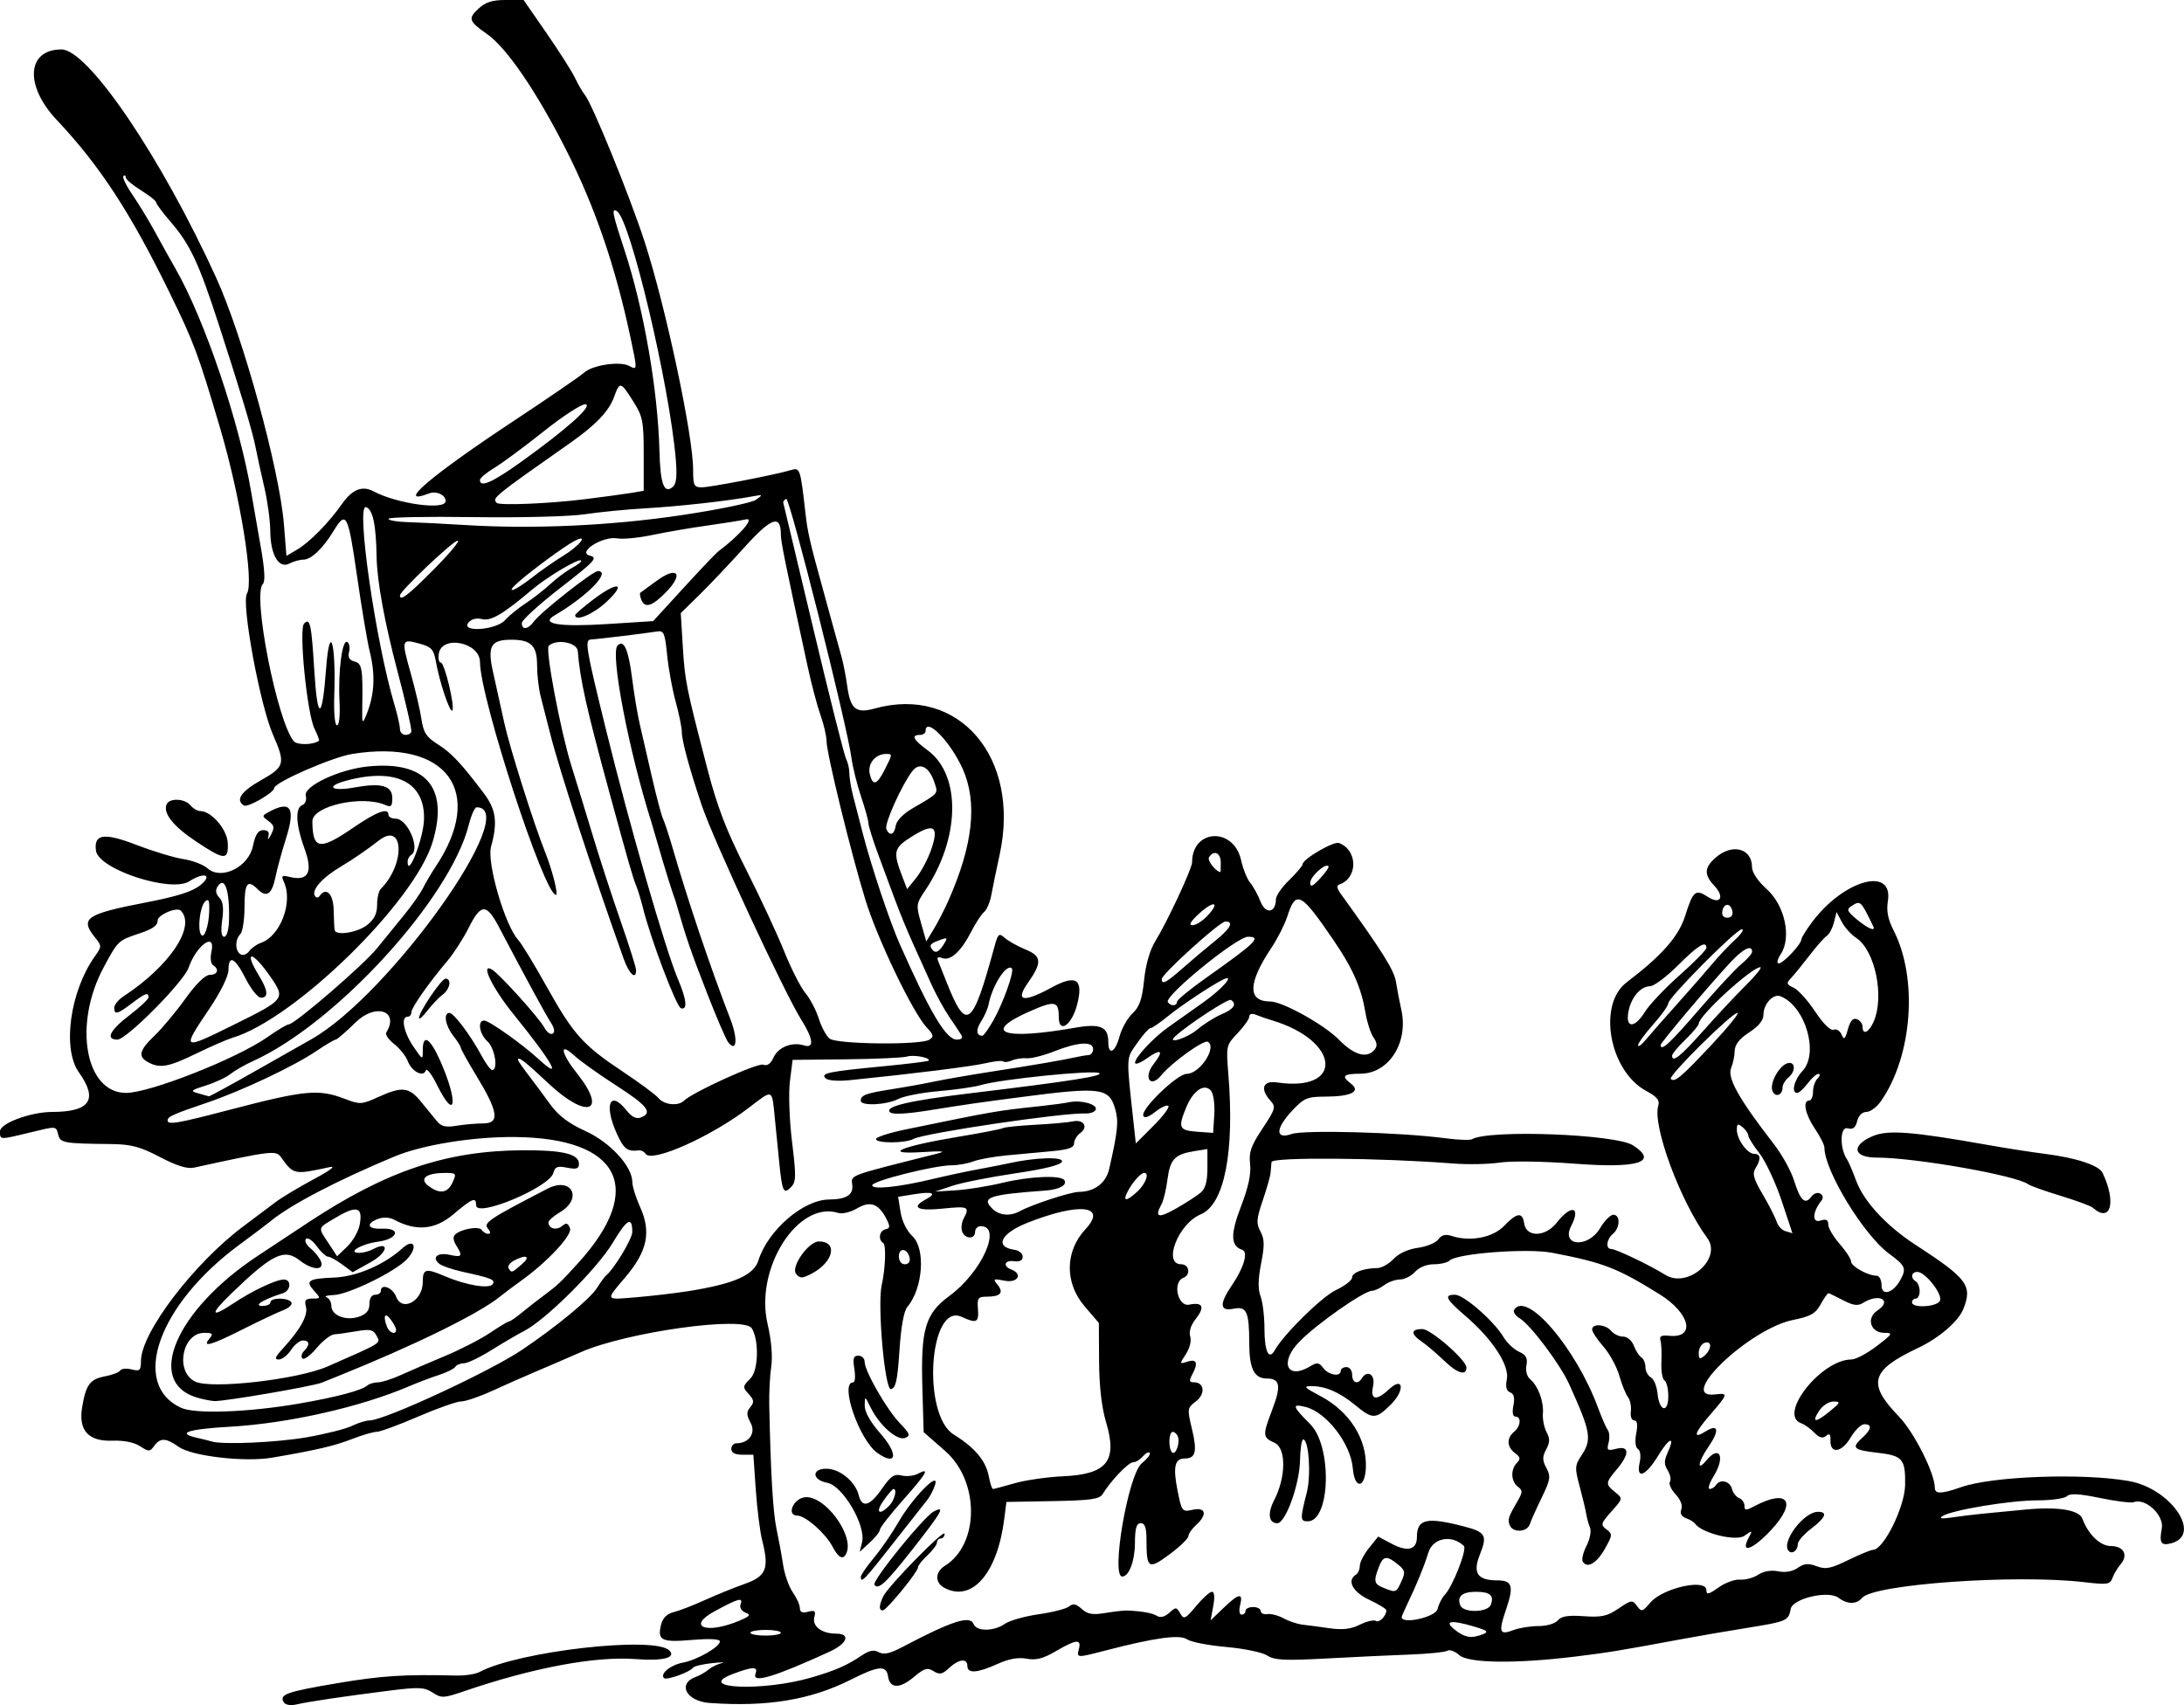 <?xml version="1.0" encoding="UTF-8"?>
<svg version="1.1" viewBox="0 0 1146.8 895.46" xmlns="http://www.w3.org/2000/svg">
<path d="m149.01 893.98c-2.538-4.106 1.335-5.489 27.991-9.994 23.374-3.951 35.126-4.71 62.451-4.036 4.648 0.115 10.181-0.717 12.295-1.848 20.442-10.94 91.987-19.07 99.724-11.332 3.796 3.796-3.372 5.642-17.639 4.542-21.208-1.635-53.915 4.494-90.272 16.916-10.648 3.638-11.783 3.684-16.394 0.663-4.319-2.83-7.213-2.962-22.56-1.03-23.866 3.005-42.527 5.774-48.872 7.254-3.143 0.733-5.854 0.275-6.726-1.135zm223.65 0.379c-12.336-0.898-17.205-10.19-7.201-13.742 1.95-0.692 4.895-2.39 6.545-3.772s4.8-2.926 7-3.431-0.05-0.498-5 0.014c-4.95 0.512-9.45 1.569-10 2.348-1.673 2.372-14.045 6.812-15.349 5.508-2.248-2.248 3.423-6.886 9.92-8.114 7.518-1.421 19.429-8.255 19.429-11.148 0-1.27-5.392-1.548-14.715-0.76-16.064 1.358-18.249 0.244-16.125-8.22 0.835-3.328 3.123-5.557 6.561-6.394 2.903-0.706 10.229-3.537 16.279-6.29s15.5-6.591 21-8.53c11.329-3.994 12.989-8.071 9.238-22.698-1.151-4.489-2.671-16.487-3.378-26.662l-1.285-18.5h-5.788c-3.811-2.6e-4 -5.788-1.025-5.788-3 0-1.65 1.178-3 2.618-3 6.664 0 10.411-5.342 7.526-10.731-2.248-4.199-2.278-5.698-0.17-8.239 2.133-2.57 1.984-3.761-0.861-6.905-3.266-3.609-3.218-4.02 0.951-8.19 4.179-4.179 4.599-20.007 0.697-26.32-4.108-6.647-65.616 1.937-89.762 12.526-7.7 3.377-18.5 8.037-24 10.356-5.5 2.319-15.529 6.756-22.286 9.859-6.757 3.104-14.168 5.643-16.468 5.643s-12.521 3.598-22.714 7.995-19.987 7.997-21.766 8c-1.778 2e-3 -7.628 1.713-13 3.802-9.269 3.603-18.853 5.835-41.933 9.765-14.328 2.44-42.118-0.779-48.993-5.675-6.704-4.774-9.668-4.888-12.878-0.498-2.296 3.141-2.841 3.151-7.434 0.142-3.089-2.024-8.52-3.112-14.419-2.889-12.67 0.48-18.003-5.357-15.993-17.505 1.966-11.876 4.117-14.812 11.929-16.278 3.849-0.722 7.493-2.114 8.098-3.093 0.605-0.979 3.295-1.23 5.978-0.556 4.315 1.083 4.88 0.565 4.897-4.493 0.051-14.865 27.898-51.399 53.999-70.845 6.04-4.5 13.553-10.137 16.696-12.526 3.143-2.39 12.143-7.793 20-12.008 8.84-4.742 11.998-7.165 8.285-6.357-18.683 4.066-18.839 4.033-25.568-5.382-2.512-3.514-5.34-3.164-45.565 5.633-3.543 0.775-9.083-0.946-17.883-5.554-10.515-5.507-15.047-6.702-25.866-6.824-24.711-0.277-26.42-0.578-27.538-4.853-1.239-4.738-0.477-4.687-15.58-1.04-15.348 3.706-15 3.725-15-0.818 0-4.167 16.042-10.131 27.308-10.153 20.042-0.039 24.354-6.42 14.086-20.841-8.805-12.365-4.622-42.57 8.434-60.906 3.644-5.118 3.65-5.451 0.158-9.763-8.201-10.128-4.963-12.4 26.258-18.431 16.828-3.25 24.833-5.789 29-9.197 6.663-5.449 2.027-7.045-5.814-2.003-9.617 6.185-47.628-6.239-49.026-16.024-1.266-8.86 4.216-9.648 21.3-3.06 8.727 3.365 19.789 6.712 24.582 7.437 4.793 0.725 10.515 2.915 12.715 4.867 7.172 6.364 21.458-0.619 23.784-11.626 1.308-6.192 2.758-8.444 5.437-8.444 2.526 0 3.345 1.079 2.654 3.5-0.549 1.925 0.075 1.456 1.387-1.042 2.01-3.825 1.805-4.968-1.299-7.237-3.543-2.591-3.523-2.781 0.544-4.958 11.245-6.018 13.744-1.928 8.652 14.16-2.19 6.917-4.696 16.109-5.571 20.425-1.79 8.838-4.668 10.788-9.214 6.241-5.421-5.42-6.975-3.39-6.975 9.111 0 6.71-0.99 13.19-2.2 14.4-2.875 2.875-2.817 8.783 0.103 10.588 1.267 0.783 3.295 0.067 4.508-1.591 1.212-1.658 4.001-3.641 6.197-4.407 10.251-3.576 16.953-21.332 12.074-31.989-1.507-3.291-1.093-3.641 3.09-2.618 9.72 2.379 12.265-2.446 7.773-14.735-4.621-12.642-5.071-21.542-1.166-23.04 1.584-0.608 2.352-2.7 1.785-4.866-1.3-4.972 17.383-13.813 32.481-15.371 30.668-3.165 42.805 11.009 34.07 39.789-9.575 31.55-72.44 92.979-105.12 102.71-2.75 0.819-11.224 4.513-18.831 8.208-14.709 7.144-19.121 7.955-25.301 4.648-5.582-2.987-4.811-6.242 3.326-14.037 3.957-3.791 11.236-12.517 16.176-19.392 5.636-7.844 10.405-12.5 12.805-12.5 4.136 0 5.131-2.956 1.707-5.072-1.214-0.751-1.573-3.785-0.841-7.118 2.345-10.678-7.851-3.525-11.99 8.413-2.607 7.519-32.574 37.778-37.413 37.778-6.391 0-3.929-4.957 6.362-12.804 5.5-4.194 10-8.429 10-9.411 0-2.805-1.78-2.156-8.822 3.215-7.495 5.717-9.178 6.126-9.178 2.23 0-1.524 2.175-4.195 4.833-5.937 24.229-15.875 38.199-36.734 30.128-44.983-2.129-2.176-12.451 2.298-12.222 5.296 0.181 2.368-2.635 4.355-9.319 6.572-11.412 3.787-11.424 3.799-19.018 17.969-16.051 29.952-9.622 65.852 11.791 65.852 12.497 0 58.201-18.032 74.193-29.273 5.264-3.7 10.326-6.727 11.248-6.727 3.109 0 39.302-31.215 46.364-39.987 3.85-4.782 10.26-12.661 14.245-17.508 3.985-4.847 8.452-11.219 9.928-14.159 1.476-2.94 4.31-7.761 6.298-10.714 26.774-39.766 6.396-67.684-43.534-59.642-10.544 1.698-40.914 14.974-40.95 17.901-0.029 2.389-13.895 10.401-15.879 9.175-4.601-2.844-1.593-7.322 8.893-13.24 12.585-7.103 13.011-8.734 6.294-24.077-6.81-15.555-16.662-69.1-13.612-73.983 3.78-6.053-3.502-51.014-14.053-86.766-11.533-39.08-13.678-44.834-26.574-71.267-20.457-41.932-36.706-66.805-59.274-90.733-16.975-17.997-15.701-37 2.481-37 14.04 0 52.485 56.737 81.31 120 14.085 30.913 33.225 100.68 35.526 129.49l1.317 16.491 5.785-3.417c6.443-3.806 16.658-14.24 23.443-23.946 5.276-7.548 10.62-9.689 16.424-6.583 12.383 6.627 37.933 10.115 37.933 5.178 0-3.308-4.86-5.526-8.798-4.015-18.012 6.912 0.975-9.309 44.798-38.27 18.15-11.995 34.625-23.299 36.61-25.12 4.418-4.052 18.851-6.237 23.779-3.6 4.359 2.333 4.36 2.322 0.624-15.208-7.921-37.172-18.525-68.122-33.518-97.83-15.53-30.773-31.385-54.02-41.813-61.307-9.53-6.66-10.012-8.098-4.443-13.26 3.734-3.461 7.298-4.595 14.364-4.57l9.36 0.014 12.08 17.466c6.645 9.607 13.356 20.167 14.914 23.467 1.558 3.3 3.911 7.35 5.229 9 3.948 4.943 23.654 53.421 31.3 77 11.13 34.32 25.476 101.76 25.476 119.75 0 8.26 0.481 9.248 4.5 9.242 4.577-6e-3 38.903-6.646 46.872-9.065 4.768-1.448 4.99-0.784 7.643 22.912 1.077 9.617 2.432 15.514 8.998 39.16 0.916 3.3 3.137 11.4 4.934 18s4.037 14.7 4.977 18c0.94 3.3 2.286 10.201 2.991 15.336 1.672 12.184 4.568 14.55 14.449 11.806 44.285-12.297 76.762 25.809 65.555 76.917-1.681 7.667-3.625 17.09-4.32 20.94-0.695 3.85-2.397 7.9-3.784 9-1.387 1.1-4.421 5.717-6.745 10.259-5.343 10.449-10.955 15.597-15.219 13.961-2.181-0.837-2.958-0.411-2.294 1.257 0.552 1.387 2.612 6.573 4.579 11.523 10.375 26.113 13.461 23.813 25.055-18.68 1.908-6.994 2.395-7.414 5.452-4.699 1.846 1.639 6.798 4.402 11.004 6.139 8.447 3.489 8.653 6.806 1.09 17.548-6.794 9.65-2.384 10.47 12.563 2.334 12.862-7 16.748-4.403 13.357 8.926-2.775 10.909-9.658 15.626-9.658 6.619 0-8.434-2.046-8.832-15.285-2.979-25.427 11.242-14.19 15.271 23.925 8.578 13.158-2.311 17.36-0.506 17.36 7.457 0 7.372 3.616 5.61 5.9-2.875 1.13-4.197 4.195-9.641 6.811-12.099 3.673-3.45 5.061-7.442 6.094-17.522 0.837-8.171 3.039-15.803 5.886-20.401 6.173-9.973 19.309-38.138 19.309-41.401 0-17.627 21.796-18.664 25.715-1.224 1.058 4.71 3.207 10.075 4.775 11.921 1.568 1.846 4.014 6.296 5.436 9.889 2.705 6.835 8.047 5.992 8.095-1.277 0.012-1.79 3.162-6.306 7-10.036s6.979-7.435 6.979-8.234c0-2.737 16.351-12.278 19.18-11.192 9.924 3.808 9.968 18.491 0.064 21.793-1.447 0.482-1.182 2.121 0.784 4.84 21.927 30.333 28.05 40.11 29.039 46.366 0.626 3.965 1.883 10.53 2.793 14.59 3.85 17.18-6.503 33.444-21.36 33.555-9.276 0.069-10.348 1.207-5 5.305 5.236 4.013-0.041 6.69-13.264 6.728-9.733 0.028-11.409 0.714-17.5 7.173-9.025 9.569-9.256 15.528-0.483 12.47 6.555-2.285 57.559-0.878 80.747 2.227 6.6 0.884 12.848 1.122 13.884 0.528 9.091-5.205 75.509-2.707 84.616 3.182 13.648 8.826 2.794 12.219-30.806 9.63-15.972-1.23-32.966-1.483-39-0.58-5.881 0.88-16.994 1.102-24.694 0.494-37.781-2.987-95-3.45-95.296-0.772-0.163 1.473-0.388 4.028-0.5 5.678-0.112 1.65-1.952 8.136-4.088 14.413-3.347 9.832-3.515 12.103-1.219 16.394 2.142 4.002 2.208 7.309 0.335 16.827-1.63 8.284-1.714 13.467-0.281 17.236 1.127 2.965 2.049 10.679 2.049 17.142 0 11.766 2.331 16.611 5.377 11.177 4.724-8.425 24.73-28.11 32.123-31.608 4.675-2.212 8.5-5.168 8.5-6.568 0-2.654 6.026-4.939 13.151-4.986 2.283-0.016 6.16-2.166 8.616-4.779 2.738-2.915 7.679-5.183 12.778-5.867 4.573-0.613 9.405-2.607 10.737-4.429 1.729-2.364 3.755-2.88 7.07-1.798 9.694 3.162 21.597 0.863 27.498-5.312 6.696-7.006 9.651-7.383 10.509-1.341 1.065 7.502 11.126 7.304 17.105-0.336 7.609-9.723 12.885-8.512 7.583 1.74-5.546 10.725 8.919 11.767 15.216 1.096 2.272-3.85 5.391-7 6.933-7 3.723 0 3.588 6.859-0.198 10-3.456 2.868-4.015 8-0.872 8 2.464 0 20.32 8.544 28.359 13.57 11.794 7.373 29.968-8.535 22.048-19.298-14.246-19.359-29.009-59.321-25.732-69.656 0.854-2.693-0.756-4.637-6.308-7.616-19.391-10.406-25.742-45.3-10.375-57 18.641-14.193 27.37-24.122 30.804-35.041 4.092-13.011 5.427-14.131 11.833-9.934 6.61 4.331 9.076 0.184 3.451-5.803-5.512-5.867-5.312-9.543 0.806-14.862 8.655-7.525 18.985-4.78 18.985 5.045 0 2.812 3.026 7.339 7.773 11.628 9.483 8.567 13.087 25.304 7.339 34.078-1.845 2.815-2.295 4.89-1.062 4.89 2.354 0 11.786-10.024 11.887-12.633 0.035-0.898 2.538-4.946 5.563-8.993 16.646-22.276 42.836-29.543 39.836-11.055-0.832 5.13 0.036 9.53 3.046 15.429 12.9 25.282 9.809 66.151-6.787 89.753-2.127 3.025-5.509 5.5-7.514 5.5-2.185 0-4.131 1.931-4.856 4.815-0.896 3.572-2.22 4.551-5.125 3.791-3.962-1.036-4.081 10.714-0.167 16.394 0.758 1.1 2.892 6.103 4.742 11.117 4.032 10.928 15.865 23.718 31.132 33.646 27.336 17.778 30.074 21.457 25.143 33.78-2.608 6.517-12.752 15.225-23.832 20.456-24.874 11.745-26.765 18.613-9.921 36.034 7.928 8.199 18.803 29.799 18.803 37.345 0 3.389 3.543 3.31 13.798-0.308 16.374-5.777 63.848-7.508 88.104-3.213 22.13 3.919 38.744 28.368 22.213 32.691-5.355 1.4-6.363-0.196-4.935-7.811 1.295-6.903-8.535-16.119-14.712-13.793-1.392 0.524-9.362-0.459-17.71-2.186-10.996-2.274-15.782-2.536-17.369-0.949-1.204 1.204-8.21 2.19-15.569 2.19-14.268 0-44.779 5.062-49.798 8.263-2.079 1.326-0.524 1.549 4.977 0.714 4.4-0.667 11.6-1.549 16-1.959 4.4-0.41 14.413-1.378 22.251-2.151 17.102-1.686 28.494 0.102 30.219 4.744 3.1 8.34 9.393 14.39 14.969 14.39 6.76 0 9.276 4.716 5.108 9.575-1.616 1.884-3.544 5.122-4.284 7.196-1.217 3.411-2.628 3.62-14.804 2.193-36.044-4.223-110.66 1.055-116.64 8.25-2.896 3.489-7.753 3.47-12.39-0.047-5.318-4.034-24.114 0.365-25.107 5.876-1.109 6.153-2.162 6.616-22.352 9.845-10.435 1.668-26.173 4.372-34.973 6.009-32.488 6.042-38.375 7.005-56 9.165-31.061 3.806-55.983 3.479-60.708-0.796-2.222-2.011-5.03-3.045-6.24-2.297-1.21 0.748-10.042 1.649-19.626 2.001-9.584 0.353-29.347 1.286-43.917 2.072-21.879 1.182-27.284 0.911-31.051-1.558-2.508-1.644-12.188-3.661-21.509-4.482-9.322-0.822-18.564-2.621-20.538-3.999-3.846-2.684-16.749-0.929-42.7 5.807-15.423 4.003-15.391 4.005-14.132-0.81 1.392-5.322-1.449-5.043-12.083 1.189-6.696 3.924-10.445 4.891-15.379 3.965-4.424-0.83-9.356 0.061-15.321 2.767-10.545 4.784-15.797 5.143-15.797 1.079 0-4.215-4.462-3.73-9.584 1.041-3.589 3.343-5 3.628-8.17 1.648-3.233-2.019-4.845-1.541-10.306 3.054-7.458 6.275-12.661 6.174-13.579-0.264-0.858-6.014-4.965-5.675-19.361 1.599-21.188 10.706-44.163 14.511-74.344 12.314zm53.344-13.351c12.62-3.697 18.744-6.377 26.471-11.585 3.996-2.693 6.417-3.159 8.978-1.725 2.592 1.451 5.86 0.722 12.529-2.795 26.002-13.711 35.457-16.736 37.299-11.936 1.508 3.929 10.636 3.839 16.345-0.16 2.482-1.738 10.487-4.006 17.789-5.041 7.302-1.034 14.489-2.886 15.971-4.116 2.038-1.691 3.648-1.372 6.611 1.31 3.1 2.806 5.701 3.248 12.462 2.121 4.7-0.783 9.895-1.361 11.545-1.284 7.954 0.373 13.234 1.346 15.626 2.879 1.638 1.049 4.016 0.425 6.319-1.659 3.458-3.13 3.825-3.11 5.779 0.304 1.899 3.319 2.645 2.974 8.327-3.854 3.432-4.125 7.175-7.5 8.318-7.5 1.312 0 1.568 2.76 0.694 7.5l-1.383 7.5 6.755-6.5c8.104-7.798 10.424-8.196 8.743-1.5-0.724 2.883-0.392 5 0.783 5 1.121 0 2.038-0.9 2.038-2s1.8-2 4-2 4 0.957 4 2.126 1.575 1.885 3.5 1.59c1.925-0.295 5.75 0.704 8.5 2.22 2.75 1.515 7.25 3.013 10 3.328 2.75 0.315 9.191 1.167 14.314 1.894 6.713 0.952 11.11 0.426 15.743-1.886 3.536-1.764 7.32-2.656 8.409-1.983 1.816 1.122 5.43-2.535 5.503-5.568 0.016-0.704-4.019-3.183-8.969-5.51-8.765-4.12-11.958-10.146-7-13.21 1.1-0.68 2.005-2.758 2.01-4.618 6e-3 -1.86 2.183-6.082 4.839-9.382l4.829-6 7.052 3.756c8.375 4.461 13.271 3.188 13.271-3.448 0-9.578 5.072-10.731 24.745-5.628 11.325 2.938 12.337 4.703 8.374 14.606-3.953 9.88-1.397 13.714 9.145 13.714 7.832 0 8.734 2.975 4.594 15.156-4.154 12.222-3.583 13.782 3.995 10.9 2.974-1.131 8.839-2.056 13.032-2.056 4.323 0 8.698-1.294 10.104-2.987 1.823-2.196 5.431-2.777 13.634-2.193 9.306 0.662 12.334-8e-3 18.266-4.042 6.672-4.538 7.268-4.621 9.668-1.347 2.378 3.244 2.87 3.121 7-1.747 6.554-7.725 29.443-12.816 29.443-6.549 0 2.554 1.183 2.294 6.378-1.405 3.508-2.498 8.611-4.356 11.342-4.13 2.731 0.226 7.01-0.929 9.51-2.567 2.846-1.865 6.775-2.533 10.506-1.786 3.78 0.756 7.527 0.095 10.24-1.806 3.339-2.339 5.518-2.53 9.917-0.87 4.731 1.786 7.394 1.268 16.571-3.222 6.014-2.942 11.847-5.35 12.963-5.35 5.605 0 16.776-22.54 16.936-34.172 0.187-13.578-1.299-15.311-14.439-16.836-12.97-1.505-13.973-2.517-7.925-7.991 4.778-4.324 5.135-7 0.933-7-1.687 0-4.952 3.194-7.255 7.098-4.644 7.87-10.779 8.676-10.523 1.382 0.115-3.28-0.475-3.873-2.327-2.336-1.771 1.47-3.533 0.977-6.154-1.722-2.02-2.08-5.128-4.302-6.908-4.937-12.376-4.422 10.541-33.484 26.404-33.484 2.239 0 8.197-3.15 13.239-7 8.491-6.483 8.787-7 4.015-7-7.203 0-9.641-7.703-3.688-11.656 8.151-5.412 1.039-9.359-7.385-4.098-2.794 1.745-5.131 1.453-10.473-1.31-3.782-1.956-7.253-3.642-7.714-3.746-0.46-0.105-2.327 2.51-4.148 5.81-2.731 4.95-5.263 6.391-14.462 8.232-22.934 4.59-61.704 41.54-41.052 39.125 7.125-0.833 7.006-0.34-2.598 10.757-8.411 9.719-9.249 13.011-2.188 8.601 6.686-4.175 7.278-0.361 1.286 8.286-5.397 7.788-6.206 13.273-1.04 7.048 7.022-8.461 10.123-1.89 3.877 8.216-2.29 3.705-3.243 6.736-2.118 6.736s2.601-0.9 3.281-2c2.088-3.379 7.317-2.218 8.384 1.862 0.555 2.124 2.271 4.346 3.813 4.937 1.542 0.592 2.803 2.401 2.803 4.02 0 2.574 0.691 2.583 5.5 0.075 17.528-9.143 22.226-2.052 8.436 12.732-9.682 10.381-16.369 12.656-11.732 3.993 2.12-3.961 2.023-4.005-2.253-1.01-4.386 3.072-22.498-1.408-25.933-6.415-0.56-0.817-2.687-2.102-4.726-2.856-2.424-0.896-3.27-2.512-2.443-4.665 0.763-1.987-0.428-5.096-3.002-7.835-2.346-2.498-3.691-5.471-2.989-6.608s0.172-3.837-1.179-6c-1.942-3.11-1.941-5.064 8e-3 -9.34 4.152-9.113 0.803-7.936-5.106 1.794-6.474 10.662-11.604 12.531-9.622 3.506 0.748-3.403 0.374-6.367-0.902-7.156-1.319-0.815-1.672-4.048-0.894-8.19 0.874-4.658 0.528-6.844-1.082-6.844-1.328 0-2.094-2.072-1.747-4.722 0.34-2.597-0.338-5.972-1.507-7.5s-3.224-6.618-4.566-11.311c-1.342-4.693-5.1-11.562-8.35-15.264-3.251-3.702-5.911-7.737-5.911-8.967 0-3.272 7.1-2.73 10 0.764 1.369 1.65 4.202 3 6.294 3 2.177 0 4.586 2.056 5.632 4.806 1.005 2.643 2.783 5.396 3.95 6.118 1.168 0.722 2.123 3.014 2.123 5.095s1.278 4.502 2.84 5.382c1.562 0.88 3.137 4.68 3.5 8.445 0.911 9.454 5.66 10.661 5.66 1.439 0-3.877-0.904-7.608-2.01-8.291-1.105-0.683-1.828-5.011-1.606-9.618 0.222-4.607 2e-3 -9.726-0.49-11.376-0.665-2.23 0.491-2.856 4.503-2.44 14.114 1.464 11.152-11.765-4.866-21.729-22.392-13.929-29.525-16.687-56.532-21.864-12.987-2.489-50.098 0.331-53.86 4.093-1.067 1.067-4.77 1.94-8.23 1.94-3.75 0-7.752 1.615-9.91 4-1.991 2.2-5.558 4-7.928 4s-6.055 1.321-8.19 2.936-5.036 2.965-6.447 3c-4.356 0.108-28.969 17.341-38.075 26.659-10.78 11.031-6.558 20.443 5.788 12.905 3.443-2.102 4.508-1.943 6.693 1 2.789 3.757 9.158 4.8 9.158 1.5 0-1.1 1.35-2 3-2 1.667 0 3 1.778 3 4 0 4.218 2.91 5.382 5 2 3.02-4.887 7.322-2.019 6 4-1.604 7.301 1.649 7.966 8.319 1.7 7.745-7.276 8.505 0.651 0.787 8.197-7.74 7.566-9.404 7.578-18.433 0.136-8.281-6.826-15.664-10.033-23.1-10.033-4.357 0-3.631 0.807 4.63 5.147 15.447 8.114 24.672 22.669 23.992 37.853-0.49 10.929-5.938 11.124-6.83 0.245-1.065-12.983-13.831-29.575-24.864-32.313-7.353-1.825-6.957-0.388 2.5 9.069 11.621 11.621 10.606 51-1.314 51-4.019 0-4.057-1.195-0.489-15.21 2.318-9.104 1.04-27.79-1.9-27.79-0.802 0-1.556 4.984-1.675 11.075-0.247 12.603-7.602 32.925-11.916 32.925-4.538 0-5.255-5.135-1.682-12.045 6.283-12.15 6.409-27.389 0.248-30.196-6.341-2.889-6.4-3.784-1.168-17.551 4.727-12.437 4.036-16.209-2.97-16.209-6.536 0-9.127-5.195-9.16-18.369-0.043-16.759-1.34-19.658-8.182-18.29-7.443 1.489-7.671-2.394-0.74-12.607 6.151-9.064 8.487-17.222 5.242-18.304-6.135-2.045-6.307-8.14-0.643-22.85 3.872-10.054 5.375-17.052 4.772-22.212-0.721-6.18 0.445-9.53 6.492-18.636 6.774-10.202 7.117-11.384 4.228-14.575-5.636-6.227-4.063-10.748 3.357-9.65 35.336 5.23 33.309-21.785-2.443-32.566-2.781-0.839-6.632-2.165-8.557-2.947-2.14-0.87-3.5-0.52-3.5 0.9 0 1.277-2.752 5.199-6.117 8.714-6.001 6.271-6.094 6.674-4.899 21.392 3.348 41.24-2.06 68.647-14.567 73.827-11.665 4.832-19.984 26.173-10.203 26.173 4.29 0 5.181 5.59 1.139 7.141-5.806 2.228-2.962 15.267 3.069 14.068 7.229-1.437 8.416 1.186 3.413 7.546-2.568 3.265-3.644 6.696-2.867 9.144 0.721 2.27-0.232 6.17-2.264 9.272-3.462 5.283-3.45 5.335 0.894 3.956 4.884-1.55 5.661 0.783 2.332 7.004-1.637 3.059-1.415 3.869 1.063 3.869 5.45 0 6.037 6.206 0.949 10.044-4.54 3.425-4.603 3.865-2.049 14.509 2.84 11.837 1.953 15.447-3.797 15.447-5.288 0-6.267 4.48-3.735 17.087 2.173 10.821 2.373 11.07 7.934 9.848 6.925-1.521 7.788 2.56 1.705 8.065-2.2 1.991-4.001 4.606-4.002 5.81-1e-3 1.204-4.436 5.483-9.856 9.508-11.092 8.238-12.142 7.591-12.142-7.481 0-6.521-0.786-8.836-3-8.836-2.278 0-3.015 2.528-3.064 10.5-0.057 9.386-3.143 17.5-6.657 17.5-6.101 0 3.111-53.541 10.221-59.412 2.939-2.426 4.831-4.923 4.206-5.548-0.625-0.625-2.275 0.235-3.667 1.911s-3.676 3.048-5.078 3.048c-2.43 0-11.715 9.694-15.962 16.666-1.652 2.711-6.228 3.36-26.271 3.723l-24.271 0.44-1.162 9.085c-3.644 28.498-16.961 43.758-31.429 36.015-5.073-2.715-4.929-8.305 0.297-11.569 18.169-11.347 18.269-44.387 0.182-60.245l-11.348-9.95-0.676-23.235c-0.899-30.895 1.482-38.98 14.233-48.34 16.927-12.426 27.786-36.591 16.443-36.591-1.65 0-3 1.35-3 3 0 3.973-5.242 3.861-6.779-0.145-0.664-1.73-0.31-4.821 0.786-6.869 3.317-6.198 2.488-6.59-11.007-5.207-13.363 1.369-16.872-0.567-8.829-4.871 6.001-3.212 3.646-4.246-6.114-2.686l-8.476 1.355 1.288 8.054c0.76 4.752 3.306 9.925 6.209 12.615 7.059 6.542 5.572 27.436-2.645 37.154-1.833 2.168-3.341 10.506-4.155 22.978-1.023 15.66-1.916 19.697-4.466 20.184-3.221 0.615-7.191-44.031-4.851-54.564 1.986-8.944 2.416-21.149 0.781-22.159-2.804-1.733-2.004-6.49 1.21-7.194 2.45-0.537 2.535-1.463 0.5-5.45-4.108-8.049-8.499-9.622-15.428-5.529-3.34 1.973-7.766 3.049-9.837 2.392-21.163-6.717-43.989 29.082-37.151 58.265 1.989 8.489 2.719 16.996 1.924 22.429-0.704 4.814-1.175 13.814-1.046 20 0.756 36.166 1.942 56.402 3.824 65.247 1.17 5.5 2.739 14.05 3.486 19 0.747 4.95 3.027 11.389 5.067 14.309 2.039 2.92 3.708 6.661 3.708 8.313 0 2.093 1.309 2.662 4.316 1.875 3.558-0.93 4.132-0.426 3.269 2.874-1.235 4.722 3.921 8.629 11.388 8.629 7.891 0 5.995 5.201-3.473 9.528-29.3 13.393-40.822 16.802-38.777 11.472 1.479-3.855-1.526-3.788-12.156 0.272-20.06 7.661 16.055 9.204 41.433 1.77zm36-37.007c0-1.264 0.858-3.901 1.906-5.859 3.175-5.932 32.068-35.36 32.081-32.676 8e-3 1.375-0.887 2.5-1.987 2.5s-2 0.943-2 2.095-2.25 4.181-5 6.729-5 5.447-5 6.441c0 2.186-15.659 21.46-18.2 22.401-0.99 0.367-1.8-0.367-1.8-1.631zm-2.835-11.769c-1.301-2.106 25.78-35.561 31.084-38.399 6.4-3.425 4.463 0.018-11.266 20.032-13.822 17.587-17.941 21.404-19.817 18.367zm-7.165-4.077c0-0.996 3.095-5.515 6.878-10.043s9.575-12.938 12.872-18.689c7.265-12.674 21.588-27.343 19.278-19.743-0.788 2.593-2.632 6.193-4.099 8s-9.534 12.061-17.928 22.786c-15.051 19.231-17.001 21.259-17.001 17.689zm379.1-8.02c-0.698-1.129 0.184-4.86 1.958-8.291 1.774-3.432 2.605-7.733 1.846-9.559-0.759-1.826-1.667-5.12-2.018-7.319-0.351-2.2-1.904-8.692-3.452-14.427-2.581-9.562-2.51-10.889 0.86-16 5.724-8.681 5.119-12.243-6.404-37.739-4.63-10.243-20.205-30.994-25.82-34.4-2.327-1.411-3.692-3.436-3.035-4.5 6.426-10.397 32.467 19.991 44.097 51.457 1.953 5.285 4.259 10.556 5.123 11.713 0.865 1.157 1.042 4.129 0.395 6.603-1.054 4.029-0.627 4.361 4.084 3.179 6.921-1.737 7.028 2.705 0.26 10.749-6.053 7.193-6.1 7.833-0.885 12.055 4.111 3.329 4.109 3.339-1.956 10.132-5.619 6.294-5.814 6.994-2.615 9.399 3.25 2.444 3.2 3.053-0.83 10.189-4.325 7.657-9.273 10.538-11.609 6.759zm-393.98-7.931c-3.535-6.837-14.198-16.238-18.416-16.238-5.908 0-2.239-8.939 3.96-9.649 10.147-1.162 25.627 19.342 21.912 29.022-1.606 4.185-4.245 3.076-7.457-3.135zm502.16 2.374c-4.351-4.351 7.733-20.612 15.316-20.612 5.284 0 4.056 3.029-3.595 8.864-3.85 2.937-7 6.59-7 8.119 0 3.257-2.879 5.47-4.721 3.629zm-486.62-4.612c2.173-8.713-10.089-29.694-18.254-31.236-8.591-1.622-8.194-7.978 0.459-7.349 6.733 0.49 14.312 7.011 16.01 13.775 1.76 7.013 5.825 5.91 12.219-3.316 4.606-6.647 6.484-7.913 10.313-6.952 2.575 0.646 6.463 0.222 8.64-0.944 6.462-3.458 4.64-0.281-8.041 14.022-6.6 7.444-12 14.383-12 15.419s-2.383 4.066-5.296 6.732l-5.296 4.849zm14.203-19.143c2.849-2.849 4.395-8.857 2.279-8.857-0.475 0-2.786 2.7-5.136 6-4.484 6.297-2.533 8.247 2.857 2.857zm325.87 10.143c-1.168-3.045-0.818-4.1 4.32-13 2.526-4.375 2.516-5.277-0.078-7.221-3.618-2.71-3.855-9.077-0.465-12.514 2.003-2.031 1.804-3.049-1-5.12-4.293-3.172-4.502-7.824-0.5-11.145 3.518-2.919 3.994-8 0.75-8-1.418 0-1.819-2.152-1.086-5.819 0.809-4.043 0.285-6.156-1.715-6.924-1.985-0.762-2.524-2.88-1.736-6.818 1.453-7.263-7.423-20.954-21.371-32.966-10.792-9.294-11.893-11.474-5.797-11.474 4.59 0 20.475 13.876 25.368 22.16 1.787 3.025 5.45 6.502 8.14 7.728 3.758 1.712 4.673 3.371 3.949 7.158-0.554 2.9 0.264 5.93 1.986 7.359 4.124 3.422 7.173 11.64 6.667 17.969-0.236 2.956 0.624 7.343 1.912 9.75 1.813 3.388 1.768 5.447-0.2 9.126-2.071 3.87-2.047 5.675 0.128 9.739 2.368 4.425 2.092 6.179-2.443 15.5-2.812 5.781-5.634 12.085-6.27 14.01-1.414 4.279-8.971 4.637-10.559 0.5zm-331.95-37.87c-9.651-6.76-20.095-37.12-12.77-37.12 0.957 0 1.228-3.15 0.604-7-0.909-5.603-0.485-7 2.126-7 1.794 0 3.262 1.436 3.262 3.19 0 4.864 11.549 25.004 18.491 32.246 5.388 5.62 5.732 6.604 2.72 7.76-4.131 1.585-13.455-6.658-18.037-15.947-3.066-6.215-3.083-6.221-3.128-1.03-0.029 3.299 2.949 8.62 8.094 14.465 9.679 10.996 8.822 17.569-1.361 10.437zm297.8-48.245c-4.168-3.995-9.603-8.63-12.078-10.3-5.844-3.942-5.723-6.576 0.302-6.576 4.486 0 23.198 16.303 23.198 20.211 0 4.491-4.682 3.123-11.422-3.336zm-340.55-45.84c-2.969-3.577 6.481-17.037 11.962-17.037 10.185 0 7.652 10.978-3.913 16.959-4.916 2.542-5.995 2.553-8.049 0.078zm-8.031 188.46c0-0.825-3.6-1.5-8-1.5s-8 0.675-8 1.5 3.6 1.5 8 1.5 8-0.675 8-1.5zm368.74 0.748c3.035-1.193 2.237-1.921-4.232-3.859-12.669-3.796-16.643-3.187-10.51 1.611 5.286 4.135 8.64 4.646 14.742 2.248zm-390.47-7.099c5.628-2.384 6.138-3.081 3.115-4.258-1.988-0.774-3.142-2.641-2.563-4.149 1.547-4.032-0.851-3.425-13.467 3.408-15.193 8.229-4.49 12.372 12.915 4.999zm366.52-6.01c0.671-2.673 2.378-6.048 3.794-7.5 4.165-4.271 11.886-23.978 10.079-25.725-6.297-6.086-16.232-4.27-18.616 3.403-2.387 7.679-6.022 16.553-11.261 27.489-1.53 3.194-2.782 6.119-2.782 6.5 0 3.956 17.735 0.021 18.786-4.167zm28.006-2.32c1.866-4.864-0.368-6.819-7.793-6.819-7.238 0-10.038 2.411-8.24 7.096 1.566 4.081 14.446 3.859 16.033-0.276zm-46.951-12.27c2.208-4.845 1.997-5.844-1.901-9-5.888-4.768-7.685-4.483-9.99 1.58-2.81 7.39-2.481 8.786 2.55 10.807 6.516 2.619 6.622 2.581 9.341-3.388zm-203.16-51.53c5.669-1.641 17.14-3.3 25.49-3.686 23.255-1.074 28.716-8 22.554-28.605-2.278-7.617-3.547-18.765-3.621-31.823l-0.115-20.098-7.5-8.762c-10.518-12.288-10.326-28.883 0.47-40.471 11.657-12.512-3.064-14.177-30.329-3.43-14.167 5.584-17.659 12.719-6.972 14.241 2.382 0.339 4.331 1.967 4.331 3.617 0 1.963-1.555 2.784-4.5 2.374-5.033-0.7-6.158 2.562-1.5 4.349 6.274 2.408 3.394 7.255-3.5 5.889-5.932-1.175-6.256-0.991-3.715 2.098 3.417 4.154 1.562 6.289-5.463 6.289-4.775 0-5.27 0.668-4.815 6.5 0.556 7.114-0.681 7.702-8.599 4.095-17.028-7.758-20.954 51.381-4.104 61.814 11.037 6.833 16.857 13.755 18.376 21.854 0.695 3.705 1.7 6.737 2.233 6.737 0.533 0 5.608-1.343 11.277-2.985zm85.817-24.516c-0.515-1.375-1.741-2.5-2.723-2.5-2.127 0-2.409 8.711-0.349 10.771 1.819 1.819 4.325-4.928 3.072-8.271zm-457.51 0.362c9.9-1.719 20.613-4.416 23.807-5.994 3.194-1.578 7.375-2.869 9.291-2.869 7.669 0 63.015-25.636 79.949-37.032 18.134-12.203 35.668-26.666 39.357-32.463 1.927-3.028 4.055-5.955 4.729-6.505 4.316-3.521 13.866-19.339 13.866-22.967 0-8.437-2.728-6.904-10.344 5.813-8.034 13.415-35.086 40.338-46.334 46.113-3.477 1.785-11.272 6.346-17.322 10.135s-12.522 6.893-14.382 6.898c-1.86 4e-3 -3.898 0.843-4.528 1.862-0.63 1.02-4.508 2.943-8.618 4.275-4.11 1.331-11.072 3.964-15.472 5.851-25.736 11.035-63.554 19.577-94.496 21.345-21.947 1.254-28.115 3.362-17.004 5.812 3.025 0.667 6.4 1.513 7.5 1.88 5.517 1.84 34.077 0.61 50-2.155zm800-13.8c5.492-4.501 5.638-4.924 1.73-4.99-2.403-0.04-5.702 2.114-7.546 4.928-4.157 6.344-1.877 6.368 5.816 0.062zm-804-3.908c19.585-3.379 32.917-6.908 35.9-9.502 1.045-0.909 3.53-1.652 5.522-1.652s7.437-1.737 12.1-3.861 15.098-6.624 23.189-10.001c8.091-3.377 18.711-8.839 23.6-12.139 4.889-3.3 9.389-5.999 10-5.999 0.611 0 3.555-2.025 6.543-4.5s8.472-6.75 12.188-9.5c6.693-4.954 8.49-6.663 17.722-16.854 35.404-39.082 21.847-65.578-33.764-65.991-21.903-0.162-48.294 4.146-63 10.285-30.131 12.578-54.751 25.455-65.067 34.031-1.613 1.341-8.995 6.913-16.405 12.382-42.328 31.242-57.259 73.051-30.528 85.483 7.329 3.408 35.305 2.424 62-2.183zm-53.761-3.223c-27.137-8.125-10.921-45.87 31.888-74.224 5.57-3.689 17.72-11.719 27-17.844 40.773-26.911 72.257-37.498 112.24-37.744 21.019-0.129 29.63 1.929 29.63 7.081 0 2.622-1.271 3.045-6.19 2.061-5.072-1.014-6.378-0.522-7.227 2.726-1.984 7.585-40.583 23.766-40.583 17.012 0-4.489-1.85-3.753-11.933 4.75-9.66 8.145-19.455 9.046-31.067 2.856-2.427-1.294-5.77-1.464-8.5-0.433-6.628 2.503-5.472 5.462 2 5.123 10.329-0.469 8.572 5.428-2.04 6.845-8.844 1.18-16.614 5.86-9.729 5.86 1.942 0 5.096-0.837 7.008-1.86 8.989-4.811 8.065 1.628-0.958 6.671l-9.577 5.353-5.521-4.082c-3.037-2.245-6.382-4.082-7.435-4.082s-3.716-2.473-5.918-5.496c-2.202-3.023-4.752-4.745-5.667-3.828-0.915 0.918 0.181 3.166 2.434 4.996 2.253 1.83 4.7 4.903 5.437 6.828 1.88 4.911-4.571 4.62-11.08-0.5-8.229-6.473-14.394-3.498-35.996 17.368-11.384 10.996-11.008 13.192 0.901 5.27 10.177-6.77 22.577-12.638 26.708-12.638 4.128 0 3.664 5.899-0.568 7.211-9.878 3.064-15.602 6.53-11 6.661 2.475 0.07 4.5-0.772 4.5-1.872 0-2.606 9.391-2.603 11.002 4e-3 0.681 1.102-1.227 2.941-4.241 4.087-3.014 1.146-12.541 5.644-21.172 9.996-16.875 8.509-21.689 9.853-17.589 4.913 2.104-2.536 1.685-3-2.709-3-11.706 0-15.507 20.484-4.753 25.613 8.565 4.085 53.838-1.1 69.462-7.955 29.103-12.769 27.936-12.04 25.759-16.108-1.743-3.257-3.348-3.63-10.41-2.421-4.592 0.786-9.897 1.529-11.789 1.65-1.892 0.122-6.079 3.371-9.305 7.221s-6.568 6.31-7.427 5.467c-0.859-0.843-0.497-2.598 0.805-3.9 3.222-3.222 2.974-5.567-0.587-5.567-1.625 0-4.428 2.25-6.23 5-1.802 2.75-4.691 5-6.42 5-2.396 0-1.942-1.308 1.908-5.5 9.366-10.195 13.537-17.675 12.362-22.168-0.916-3.504-0.264-4.332 3.41-4.332 4.421 0 4.446-0.108 0.912-4.012-4.851-5.361-3.198-6.47 10.461-7.017 11.762-0.471 26.308-6.711 35.839-15.374 6.225-5.658 8.362-0.613 2.421 5.712-6.216 6.617-30.848 18.648-38.59 18.848-3.366 0.087-4.995 0.612-3.62 1.167 1.375 0.555 2.5 2.596 2.5 4.537 0 5.001 7.714 8.01 14.5 5.656 3.944-1.368 5.5-3.267 5.5-6.712 0-2.937 1.166-4.804 3-4.804 1.65 0 3-0.9 3-2 0-4.121 6.173-1.806 8 3 3.132 8.237 14 2.285 14-7.667 0-6.977 1.513-7.4 11.36-3.179 11.41 4.891 23.734 6.93 25.418 4.205 1.392-2.252-0.674-3.093-15.696-6.388-5.455-1.197-11.07-3.131-12.478-4.3-4.034-3.348-0.796-6.031 5.587-4.629 6.456 1.418 6.934 0.704 3.36-5.019-1.58-2.53-1.758-4.559-0.5-5.715 3.177-2.92 12.605-4.485 13.945-2.316 0.682 1.104 2.198 2.007 3.368 2.007 1.407 0 1.339-0.949-0.201-2.805-2.455-2.958 0.677-5.047 31.311-20.883 12.685-6.558 18.836 5.099 6.527 12.37-3.3 1.949-6 4.34-6 5.313 0 3.238 4.136 4.381 7.064 1.952 2.312-1.919 3.16-1.69 4.249 1.147 1.359 3.542-12.259 18.068-26.163 27.906-3.109 2.2-8.015 5.891-10.901 8.202-11.146 8.924-44.772 25.415-84.249 41.319-2.75 1.108-6.8 2.742-9 3.631-4.801 1.941-51.325 9.92-56.417 9.676-1.971-0.095-6.176-0.948-9.345-1.897zm104.76-35.549c0-0.89-1.321-3.365-2.936-5.5-2.998-3.963-4.036-1.744-1.85 3.954 1.254 3.268 4.786 4.409 4.786 1.546zm66-34.382c4.903-4.252 2.362-5.405-4.188-1.9-2.159 1.155-3.396 2.955-2.751 4 1.562 2.527 1.624 2.509 6.938-2.1zm-85.192-20.542c1.874-9.368-1.218-10.559-11.609-4.469-10.751 6.301-10.395 5.243-4.699 13.933l4.5 6.866 5.283-5.061c2.906-2.784 5.842-7.855 6.525-11.269zm48.828-22.458c2.175-4.774 1.986-4.999-4.179-4.969-9.8 0.046-13.482 3.022-8.447 6.827 5.847 4.418 10.049 3.8 12.626-1.857zm660.36 85.818c0-1.571-1.249-2.213-3-1.541-1.65 0.633-3 2.965-3 5.182 0 3.356 0.502 3.614 3 1.541 1.65-1.369 3-3.701 3-5.182zm120.7-23.764c1.334-3.477-7.802-15.054-11.88-15.054-3.252 0-3.774 3.176-0.822 5 1.1 0.68 2 2.983 2 5.118 0 2.135-0.9 3.882-2 3.882s-2 0.9-2 2c0 3.24 13.428 2.377 14.702-0.946zm-657.7-4.881c24.362-3.85 34.765-8.37 37.224-16.173 5.019-15.928 23.575-31.925 37.15-32.027 8.982-0.068 12.709-2.385 12.164-7.561-0.577-5.479-3.226-4.497 44.462-16.498 5.187-1.305 3.115-1.519-8-0.825-21.236 1.327-10.818-3.069 19-8.017 12.1-2.008 22.762-4.077 23.694-4.599 0.932-0.522 8.582-1.31 17-1.752 8.418-0.442 17.276-1.238 19.683-1.769 5.589-1.234 8.264 2.902 3.928 6.072-1.818 1.329-3.306 3.785-3.306 5.456 0 2.243-3.013 3.318-11.5 4.104-6.325 0.586-17.021 1.577-23.77 2.202-6.748 0.625-14.682 2.054-17.63 3.175-2.948 1.121-8.061 2.038-11.362 2.038-9.093 0-41.738 8.213-41.738 10.501 0 2.441 13.879 0.988 32-3.349 7.15-1.711 17.95-4.016 24-5.122s13.25-2.515 16-3.13c13.583-3.041 28.529-3.487 27.642-0.825-0.584 1.753-9.145 3.895-24.767 6.197-13.131 1.935-27.924 4.877-32.874 6.537l-9 3.018 11-0.69c6.05-0.379 16.85-2.109 24-3.843 14.571-3.534 31.169-4.256 32.915-1.432 1.579 2.555-2.682 4.883-9.897 5.408-29.756 2.164-33.899 3.563-28.004 9.459 3.672 3.672 9.323 4.208 14.513 1.377 6.488-3.539 26.604-10.106 31.048-10.135 8.104-0.054 14.189-4.658 15.849-11.991 4.533-20.025 5.027-24.798 3.236-31.284-3.161-11.448-7.54-12.02-49.661-6.494-23.599 3.096-27.812 3.704-47.842 6.905-12.516 2-19.511 2.342-20.834 1.018-3.015-3.015 10.033-6.073 42.676-10.001 51.732-6.224 69.823-9.063 67.179-10.543-3.097-1.733-51.883 3.22-62.179 6.313-3.3 0.991-13.2 2.417-22 3.168-8.8 0.751-18.43 2.619-21.401 4.152-6.101 3.149-19.599 3.772-19.599 0.905 0-2.949 2.62-3.925 16.269-6.064 7.002-1.097 17.231-2.943 22.731-4.101 5.5-1.159 19-3.496 30-5.194 21.624-3.339 37.654-6.085 44-7.537 2.2-0.504 5.125-0.985 6.5-1.069s2.5-1.503 2.5-3.153c0-4.226-7.819-3.801-20.254 1.1-5.721 2.255-12.28 3.921-14.574 3.703-2.295-0.219-5.786 0.297-7.758 1.147-1.972 0.849-4.042 1.089-4.599 0.532-0.557-0.557-4.793-0.136-9.414 0.936-7.338 1.702-36.93 5.399-71.105 8.884-6.276 0.64-11.566 0.229-12.789-0.995-2.68-2.68 1.241-3.493 30.436-6.312 12.619-1.218 23.262-2.534 23.651-2.923 1.488-1.488-7.769-3.287-11.242-2.185-2.006 0.637-16.36 1.294-31.897 1.461l-28.249 0.304-1.407 11.173c-0.796 6.32-0.313 20.171 1.113 31.886 2.233 18.357 2.163 21.07-0.622 23.855-3.867 3.867-4.59 2.273-6.155-13.568-0.598-6.05-1.652-16.625-2.344-23.5-1.486-14.776-0.774-14.531-13.606-4.685-19.816 15.205-51.123 29.139-54.218 24.132-0.698-1.129-2.326-1.923-3.618-1.763-5.875 0.725-7.796-0.737-11.403-8.684-6.949-15.309-3.725-23.304 4.99-12.375 2.797 3.508 5.187 4.702 7.575 3.786 6.445-2.473 3.58-6.186-13.011-16.86-9.075-5.838-18.975-12.907-22-15.707-8.003-7.409-7.02-1.305 1.519 9.438 16.29 20.492 5.306 24.308-15.019 5.218-12.53-11.768-16-14.43-16-12.275 0 0.399 2.475 3.955 5.5 7.903s8.2 10.908 11.5 15.466c4.242 5.859 9.618 9.933 18.346 13.902 13.052 5.935 24.611 18.479 24.698 26.804 0.024 2.31 1.824 8.123 4 12.918 6.066 13.369 3.956 23.411-7.834 37.282-10.395 12.23-10.684 11.714 5.801 10.329 8.244-0.693 20.389-2.113 26.989-3.156zm99-79.973c0-0.99 6.975-3.24 15.5-5.001 46.298-9.562 48.066-9.869 70.5-12.228 6.05-0.636 13.025-1.582 15.5-2.103 6.184-1.3 14.847 1.114 13.885 3.869-0.434 1.244-2.911 2.17-5.503 2.058-11.574-0.5-84.435 10.289-90.152 13.349-4.445 2.379-19.729 2.422-19.729 0.056zm537.95 73.885c3.195-5.969 2.593-7.338-6.008-13.663-13.333-9.805-33.946-43.615-33.946-55.679 0-1.411-2.25-5.882-5-9.934-5.11-7.53-6.585-14.81-3-14.81 1.1 0 2-2.07 2-4.6s1.08-5.68 2.4-7 1.534-2.4 0.475-2.4-3.615 2.25-5.68 5c-2.065 2.75-4.529 5-5.475 5-3.314 0-1.678-6.787 2.78-11.533 8.795-9.364 1.395-34.242-11.677-39.258-3.725-1.429-8.822 4.117-8.822 9.599 0 3.025-2.482 6.136-7.5 9.398-5.217 3.391-7.542 6.385-7.637 9.835-0.075 2.728-0.878 6.617-1.784 8.641-2.335 5.222 3.684 16.026 22.461 40.318 4.252 5.5 8.981 14.05 10.511 19 3.248 10.513 5.817 12.945 9.03 8.55 1.295-1.771 3.368-2.509 4.712-1.678 1.526 0.943 1.726 2.329 0.548 3.806-4.614 5.784-4.925 11.777-0.539 10.385 3.13-0.993 4.197-0.475 4.197 2.038 0 1.854 2.7 6.446 6 10.204 3.3 3.759 6.007 7.927 6.016 9.264 0.016 2.527 8.848 7.43 13.383 7.43 1.451 0 2.601 2.242 2.601 5.07 0 5.896 6.196 4.038 9.954-2.985zm-67.27-99.22c-1.565-4.077 3.816-13.621 8.188-14.522 3.992-0.823 4.085 4.37 0.137 7.647-1.65 1.369-3 3.676-3 5.127 0 4.188-3.898 5.467-5.325 1.748zm-453.03 87.791c-0.973-5.018-5.647-5.707-5.647-0.832 0 2.457 1.291 4.167 3.147 4.167 1.863 0 2.883-1.361 2.5-3.334zm457.83-30.166c-3.23-9.625-8.483-20.822-11.673-24.883-3.19-4.061-5.8-8.225-5.8-9.255s-1.35-2.993-3-4.362c-2.488-2.065-3-1.841-3 1.31 0 5.043 5.492 12.69 9.113 12.69 3.448 0 3.695 2.759 0.68 7.588-1.763 2.822-1.004 5.574 3.769 13.668 3.287 5.574 6.572 12.014 7.301 14.31 0.729 2.297 2.858 4.579 4.731 5.072s3.484 1.001 3.579 1.129c0.095 0.128-2.47-7.643-5.7-17.268zm-304.97-4.148c2.466-2.094 3.5-5.911 3.5-12.923v-9.952l-7.178 1.165c-9.996 1.622-12.445 4.283-13.826 15.022-0.66 5.135-2.054 10.899-3.098 12.809-3.801 6.956-1.701 7.584 7.603 2.273 5.225-2.982 11.075-6.76 13-8.394zm-33.129-0.7c4.222-3.966 6.275-9.651 3.486-9.651-1.795 0-5.997 4.656-8.612 9.541-3.029 5.66-0.833 5.707 5.126 0.11zm16.138-44.809c-0.714-0.714-3.799 0.669-6.856 3.073-3.631 2.856-5.828 3.561-6.337 2.032-1.192-3.577 17.89-21.948 22.799-21.948 6.864 0 16.01-13.833 11.137-16.845-2.076-1.283-19.027 10.915-24.551 17.669-5.661 6.92-9.491 1.084-3.929-5.987 5.593-7.111 4.009-8.377-3.655-2.919-3.363 2.395-6.115 3.407-6.115 2.25 0-2.835 9.522-13.047 17.375-18.633 3.506-2.494 11.831-8.393 18.5-13.11 9.847-6.964 16.847-14.917 10.625-12.073-5.177 2.366-22.253 13.662-28.947 19.148-4.362 3.575-8.624 6.5-9.47 6.5-0.846 0-3.998 3.548-7.003 7.884-5.872 8.474-5.761 5.943-1.85 41.888l1.172 10.773 9.203-9.203c5.061-5.061 8.618-9.787 7.904-10.501zm22.391-7.963c-3.399-4.095-9.272-0.256-12.903 8.437-4.579 10.959-3.979 12.383 5.503 13.069l8.5 0.615 0.61-9.662c0.336-5.317-0.433-10.92-1.71-12.458zm-382.15 17.142c8.786-0.029 7.897-6.09-3.686-25.158-4.435-7.3-8.084-13.856-8.108-14.569-0.025-0.713-1.804-3.546-3.955-6.296-4.176-5.338-5.293-12-2.013-12 2.293 0 11.202 11.881 16.967 22.628 2.175 4.054 4.65 7.372 5.5 7.372 3.253 0 1.363-11.544-2.455-15-4.295-3.887-5.438-11-1.768-11 2.571 0 19.965 12.345 28.696 20.366 12.973 11.918 7.254 1.712-13.207-23.572-11.253-13.905-17.782-27.422-11.375-23.551 4.12 2.489 24.82 25.46 27.565 30.588 1.26 2.354 3.195 3.722 4.299 3.04 1.268-0.784 0.92-2.902-0.945-5.748-2.677-4.086-13.283-23.618-27.216-50.122-6.625-12.602-9.499-12.56-15.915 0.232-2.823 5.628-7.832 13.428-11.133 17.335-10.001 11.84-19 24.689-19 27.129 0 1.267-0.9 2.304-2 2.304-3.638 0-2.078 8.097 3 15.57 4.984 7.335 5 7.341 5 1.894 0-8.77 3.832-6.341 9.222 5.846 9.567 21.633 8.073 32.359-1.745 12.521-2.768-5.592-5.411-9.03-5.875-7.64-1.264 3.791-7.385 0.642-9.483-4.878-1.001-2.634-4.213-6.671-7.138-8.971s-4.802-5.015-4.173-6.033c7.088-11.468-5.631-15.656-16.126-5.31-5.021 4.95-9.704 9.004-10.406 9.009-0.702 4e-3 -5.326 2.742-10.276 6.083-11.762 7.938-38.937 20.779-57 26.934-18.33 6.245-21 7.446-21 9.444 0 2.427 5.26 1.546 31-5.191 41.297-10.81 48.105-11.478 62.168-6.108 7.86 3.002 8.79 2.948 17.457-1 12.424-5.66 16.116-5.275 22.335 2.329 2.924 3.575 6.685 8.18 8.357 10.233 2.37 2.909 4.656 3.465 10.361 2.522 4.026-0.666 10.358-1.22 14.07-1.232zm-33.75-55.361c0-3.2 11.794-20.661 13.956-20.661 3.331 0 2.329 5.564-1.511 8.387-1.955 1.437-5.555 5.21-8 8.383s-4.445 4.925-4.445 3.892zm139.1 43.469c4.558-4.486 38.778-20.051 41.655-18.947 2.113 0.811 3.909-0.452 5.449-3.833 2.462-5.405 9.736-8.273 15.966-6.296 5.462 1.734 4.939-3.376-1.369-13.369-8.771-13.894-46.214-94.542-52.318-112.68-6.446-19.16-10.483-34.019-10.483-38.578 0-2.325-1.443-9.446-3.206-15.824-1.763-6.379-3.788-17.448-4.5-24.598-1.15-11.554-1.739-12.926-5.294-12.332-5.524 0.922-31.391 4.057-34.723 4.209-3.376 0.153-2.702 4.194 7.857 47.124 12.361 50.257 31.223 115.66 37.89 131.37 4.54 10.701 5.098 16.337 1.499 15.137-2.408-0.802-15.89-36.41-19.881-52.508-1.091-4.4-2.746-9.8-3.677-12-1.591-3.758-4.155-12.702-14.049-49-12.009-44.056-15.384-59.166-16.529-74-0.358-4.64-11.33-6.621-15.275-2.759-1.877 1.837 6.205 44.641 11.85 62.759 3.256 10.45 8.634 28 11.952 39 3.318 11 9.638 30.35 14.044 43 4.406 12.65 8.018 24.125 8.027 25.5 0.034 5.444-3.674 2.041-6.537-6-16.674-46.823-33.571-98.546-38.385-117.5-1.816-7.15-4.148-16.254-5.182-20.232-1.034-3.978-1.88-11.371-1.88-16.43 0-10.207-3.166-13.338-13.486-13.338-10.816 0-12.699 3.322-9.633 17 1.479 6.6 4.169 18.75 5.978 27 2.765 12.613 15.535 53.043 21.162 67 3.879 9.62 7.301 23 5.883 23-6.106 0-39.795-103.28-39.881-122.26-0.047-10.479-20.216-14.431-21.663-4.245-0.351 2.475 0.138 4.5 1.087 4.5 1.986 0 7.623 23.595 6.02 25.198-1.259 1.259-6.721-15.064-8.587-25.664-1.135-6.45-2.29-7.735-8.486-9.446-9.652-2.665-9.765-2.298-4.762 15.442 2.399 8.508 4.939 19.362 5.644 24.121 1.058 7.143 2.56 9.459 8.611 13.279 7.154 4.516 12.318 10.02 24.249 25.845 6.333 8.4 7.233 15.208 3.694 27.95-2.318 8.347 7.35 41.49 14.274 48.933 1.709 1.838 8.384 12.791 14.832 24.341 14.116 25.285 19.143 30.908 40.088 44.845 8.876 5.906 17.337 12.182 18.801 13.947 2.929 3.53 10.292 4.272 13.273 1.338zm23.394-30.535c-1.184-1.427-6.17-12.945-11.079-25.595-9.099-23.446-10.729-28.202-16.653-48.592-4.941-14.099-8.943-28.814-12.668-41.408-11.882-37.419-21.749-88.728-17.864-92.9 3.3-3.545 5.74 1.894 7.667 17.095 1.046 8.249 2.831 19.005 3.967 23.902s4.027 17.454 6.425 27.904c2.398 10.45 5.024 20.35 5.835 22 0.812 1.65 3.038 8.4 4.947 15 8.088 27.961 20.05 63.435 30.445 90.287 3.981 10.285 3.373 17.605-1.023 12.308zm-248.85 15.15c12.847-7.29 26.298-14.919 29.891-16.952 41.013-23.207 111.2-121.79 86.704-121.79-0.969 0-2.808 4.152-4.086 9.228-9.753 38.733-69.604 104.28-113.25 124.03-4.344 1.966-9.699 5.029-11.899 6.808-2.2 1.778-7.99 4.49-12.867 6.025-8.064 2.539-8.426 2.914-4 4.151 2.677 0.748 5.156 1.449 5.509 1.559 0.353 0.11 11.153-5.766 24-13.056zm765.3-14.245c8.508-9.075 14.514-16.5 13.348-16.5-3.01 0-36.476 33.152-34.978 34.65 2.015 2.015 5.342-0.776 21.63-18.15zm-4.738-6.924c7.035-7.933 17.133-18.733 22.44-24 5.307-5.267 8.764-9.576 7.683-9.576-4.542 0-32.332 25.462-32.332 29.623 0 0.876-3.15 4.646-7 8.377-3.85 3.732-7 7.508-7 8.392 0 4 4.338 0.569 16.209-12.817zm-172.51 9.788c1.603-1.932 1.468-3.669-0.504-6.5-1.481-2.125-3.363-7.914-4.183-12.864-2.17-13.105-6.648-23.323-16.653-38-17.371-25.482-19.859-26.77-24.423-12.64-1.357 4.202-5.089 11.571-8.292 16.375-12.439 18.655-12.66 28.265-0.648 28.265 6.433 0 28.396 12.207 36.03 20.025 7.961 8.153 14.732 10.089 18.674 5.339zm159.24-24.364c6.904-7.7 15.144-17.121 18.309-20.936 3.166-3.815 8.456-9.413 11.756-12.441 3.3-3.028 4.942-5.532 3.649-5.564-2.912-0.073-38.649 35.902-38.649 38.907 0 1.199-3.575 6.197-7.943 11.107-4.369 4.91-7.939 9.828-7.934 10.928 6e-3 1.1 1.866-0.25 4.134-3s9.773-11.3 16.677-19zm10.995 3.5c9.23-10.725 19.322-21.59 22.426-24.145 3.104-2.555 5.644-5.48 5.644-6.5 0-3.902-4.729-1.566-11.428 5.645-11.477 12.355-36.572 42.094-36.572 43.34 0 3.632 4.903-0.88 19.929-18.34zm-768.66 7.459c26.316-13.013 26.647-13.448 18.865-24.759-9.619-13.981-14.582-14.586-6.145-0.748 4.752 7.794 5.091 11.548 1.041 11.548-1.631 0-5.247-4.5-8.034-10-5.645-11.14-8.976-12.797-9.047-4.5-0.028 3.226-4.163 11.609-10 20.273-14.805 21.975-14.698 22.04 13.32 8.186zm364.68 8.116c2.505-1.584 2.3-2.555-1.369-6.469-7.294-7.782-25.745-46.189-32.155-66.935-7.506-24.293-20.423-77.074-20.423-83.454 0-2.592-1.408-8.651-3.129-13.464-1.721-4.813-4.786-16.401-6.811-25.751-12.187-56.273-14.04-65.407-14.049-69.255-0.026-10.711-4.975-8.966-19.145 6.748-7.626 8.457-18.265 19.689-23.642 24.96l-9.776 9.584 1.071 17.481c1.12 18.274 1.666 21.001 12.811 63.927 5.279 20.334 9.973 32.583 20.309 53 7.393 14.605 16.424 33.999 20.069 43.099 3.644 9.1 8.671 19 11.17 22 2.499 3.001 5.673 9.055 7.054 13.455 1.381 4.4 3.933 9.125 5.672 10.5 3.773 2.983 47.772 3.467 52.345 0.575zm16.757-2.575c-0.842-1.375-3.687-5.65-6.321-9.5s-6.826-11.5-9.315-17c-15.829-34.98-13.978-30.46-27.876-68.042-2.856-7.723-5.193-15.177-5.193-16.563 0-1.386-1.743-7.694-3.873-14.018-2.13-6.324-4.409-15.52-5.063-20.437-2.287-17.183-32.462-136.93-34.255-135.94-0.995 0.55-1.687 1.45-1.537 2 0.15 0.55 7.228 30.25 15.73 66 8.502 35.75 16.254 66.563 17.227 68.473 0.973 1.91 1.77 5.406 1.77 7.768s0.846 7.55 1.88 11.527c1.034 3.978 3.385 13.082 5.225 20.232 4.308 16.744 14.08 45.99 19.307 57.783 16.126 36.386 24.381 50.217 29.972 50.217 2.565 0 3.341-0.835 2.321-2.5zm124.01-2.803c3.459-2.917 9.214-6.529 12.789-8.027 6.391-2.678 8.148-5.415 4.804-7.482-1.399-0.865-22.397 12.849-29.204 19.075-4.916 4.496 6.042 1.131 11.611-3.566zm346.33-5.406c1.629 0.625 2.963 2.391 2.963 3.923 0 4.492 3.167 3.205 5.679-2.308 6.004-13.176 0.978-37.762-9.064-44.342-2.633-1.725-6.021-5.483-7.529-8.35l-2.742-5.213-1.395 5.526c-0.767 3.039-2.444 6.189-3.726 7-1.282 0.811-5.444 5.524-9.248 10.474-3.804 4.95-8.173 10.307-9.707 11.904-2.4 2.498-2.192 3.171 1.483 4.811 2.35 1.049 7.441 6.68 11.313 12.513 4.325 6.516 8.078 10.208 9.73 9.574 1.479-0.568 3.371 0.595 4.203 2.583 1.256 3 1.817 2.522 3.295-2.808 1.244-4.484 2.676-6.08 4.745-5.286zm-453.57 0.846c5.243-9.183 11.259-26.073 9.805-27.527-2.729-2.729-10.263 8.934-12.171 18.84-0.45 2.339-2.237 6.416-3.969 9.061-2.822 4.307-2.523 7.516 0.697 7.473 0.642-8e-3 3.179-3.54 5.639-7.848zm342.33-4.813c2.269-3.672 10.443-12.29 18.163-19.151 7.721-6.862 14.037-13.308 14.037-14.324 0-4.054-4.421-1.341-14.913 9.151-6.05 6.05-12.68 11-14.734 11-4.612 0-9.415 5.304-11.048 12.203-2.326 9.82 2.708 10.484 8.495 1.121zm-245.8-5.129c0-0.992 6.81-6.617 15.133-12.5 26.339-18.616 29.485-21.696 22.165-21.696-5.881 0-44.072 31.129-42.102 34.317 1.385 2.241 4.804 2.155 4.804-0.121zm3.026-17.696c4.66-4.125 12.186-10.476 16.724-14.113 8.361-6.702 10.37-10.387 5.661-10.387-2.942 0-33.41 27.598-33.41 30.262 0 3.12 2.42 1.855 11.026-5.762zm-125.54-12.426c2.125-3.402 1.989-3.761-1.019-2.692-5.719 2.034-6.591 2.804-5.385 4.756 1.77 2.864 3.719 2.236 6.404-2.064zm2.344-22.713c13.076-29.36 15.552-51.801 7.667-69.501-6.39-14.345-19.501-27.698-19.501-19.86 0 1.1-1.35 2-3 2-4.743 0-3.445 2.597 3.998 8 17.854 12.961 17.213 46.529-1.414 74-4.521 6.668-4.615 7.462-1.984 16.731l2.763 9.731 3.873-6.37c2.13-3.503 5.549-10.132 7.597-14.731zm-387.97 4.739c0.109-5.341-0.398-6.361-2.244-4.516-2.592 2.592-4.004 14.17-2.103 17.245 1.68 2.719 4.182-4.606 4.347-12.729zm10.371 5.4c0.434-16.028-2.29-23.875-6.132-17.659-1.098 1.776-0.718 3.825 1.032 5.575 1.95 1.95 2.407 5.4 1.547 11.676-0.827 6.033-0.488 8.908 1.051 8.908 1.303 0 2.37-3.624 2.502-8.5zm72.5 2.355c3.748-2.948 5.27-6.009 5.27-10.6 0-3.55 0.856-7.311 1.902-8.357 13.161-13.161 12.178-35.833-1.1-25.359-5.391 4.253-14.093 10.241-19.336 13.307-10.079 5.893-16.075 12.552-14.133 15.694 0.671 1.085 1.698 1.131 2.417 0.107 3.503-4.99 7.257-1.272 7.448 7.376 0.109 4.938 0.334 9.652 0.5 10.477 0.624 3.102 11.965 1.341 17.032-2.645zm790.87 0.645c-6.713-13.779-6.638-13.71-11.602-10.497-2.507 1.623-2.014 2.756 3 6.897 5.861 4.841 10.064 6.599 8.602 3.599zm-349.61-5.492c6.898-7.343 3.496-8.299-4.302-1.209-4.506 4.097-5.662 6.103-3.54 6.142 1.733 0.032 5.262-2.188 7.841-4.934zm275.65-2.366c-0.859-4.46-4.416-4.556-5.266-0.142-0.422 2.189 0.559 3.5 2.619 3.5 2.007 0 3.041-1.312 2.647-3.358zm-420.66-32.531c4.161-12.198 1.5-14.034-9.969-6.879-9.92 6.189-10.322 7.936-5.005 21.767l2.306 6 4.818-6c2.65-3.3 6.183-10 7.85-14.889zm208.59 8.804c-1.696-1.696-9.582 5.446-9.582 8.678 0 2.58 1.216 2.055 5.202-2.244 2.861-3.086 4.832-5.981 4.379-6.434zm-56.582-1.915c0-5.159-3.676-6.761-6.188-2.697-1.011 1.636 3.769 7.697 6.07 7.697 0.065 0 0.118-2.25 0.118-5zm-418.36-22.57c0.589-19.659-14.854-27.387-40.779-20.406-11.362 3.059-7.985 5.803 4.376 3.557 14.064-2.556 19.754-0.926 19.754 5.66 0 4.188-0.668 4.879-3.5 3.622-12.239-5.435-38.535 0.413-38.473 8.555 0.113 14.778 3.798 15.403 21.08 3.571 12.838-8.789 18.893-11.033 18.893-7 0 1.1 1.69 2 3.755 2 6.282 0 13.144 15.972 8.179 19.04-1.064 0.658-1.919 2.268-1.901 3.578 0.125 8.872 8.317-12.214 8.616-22.177zm247.71 3.226c0.378-2.563 3.907-6.235 8.639-8.99 14.208-8.271 13.678-7.644 11.64-13.759-2.759-8.277-7.77-10.818-11.584-5.875-5.473 7.093-14.696 27.564-13.649 30.293 1.563 4.073 4.241 3.171 4.955-1.67zm-5.487-30.014c3.783-7.583 3.788-7.653 0.509-7.653-5.831 0-10.011 5.224-8.618 10.771 1.593 6.347 3.814 5.493 8.11-3.118zm-297.36-14.62c0.28-0.217-0.776-3.015-2.346-6.219-3.972-8.104-8.357-52.43-5.472-55.315 3.13-3.13 3.833 0.145 5.367 24.989 1.637 26.509 4.13 26.096 6.152-1.019 1.866-25.03 5.255-14.434 4.324 13.52-0.316 9.482 0.266 16 1.428 16 1.141 0 1.691-5.239 1.316-12.529-0.81-15.758 1.429-32.888 4.085-31.247 1.093 0.675 1.516 3.026 0.941 5.223-0.733 2.801 0.112 4.298 2.826 5.008 4.003 1.047 4.446 3.704 4.087 24.546-0.137 7.947 0.086 8.426 1.901 4.092 4.56-10.884 5.163-21.289 1.978-34.092-1.232-4.95-4.251-22.95-6.709-40-4.621-32.049-5.622-33.96-12.159-23.207-5.621 9.247-11.774 15.134-15.858 15.172-1.997 0.02-5.319 0.938-7.382 2.042-5.536 2.963-9.97-4.51-10.057-16.952-0.039-5.53-1.446-15.905-3.127-23.055s-3.748-16.6-4.593-21c-1.592-8.293-7.771-28.895-19.494-65-10.388-31.992-14.895-41.561-25.215-53.539-4.125-4.787-7.5-9.337-7.5-10.111 0-0.773-3.6-3.631-8-6.351s-8-5.782-8-6.806-0.537-1.324-1.193-0.668c-0.656 0.656 1.486 5.087 4.761 9.846 3.274 4.759 8.639 13.597 11.922 19.641 3.283 6.043 8.04 14.588 10.572 18.988 15.332 26.641 33.751 81.077 39.927 118 0.92 5.5 3.108 18.046 4.862 27.88 2.148 12.041 2.53 18.539 1.169 19.9-5.579 5.579 7.485 71.985 16.235 82.528 1.797 2.165 10.336 1.994 13.253-0.265zm48.491-5.015c0-2.202-3.163-15.879-7.176-31.029-6.817-25.739-10.845-47.674-11.061-60.248-0.297-17.232-1.971-25.159-5.567-26.355-5.417-1.803 5.06 70.865 14.992 103.98 1.547 5.157 2.812 10.782 2.812 12.5 0 1.718 1.35 3.124 3 3.124s3-0.887 3-1.971zm49.19-58.288c2.095-2.343 6.96-6.309 10.81-8.814s9.752-7.113 13.116-10.241c3.364-3.127 8.537-6.963 11.497-8.523 2.96-1.56 4.973-3.244 4.474-3.743-1.239-1.239-17.795 8.613-25.667 15.274-15.312 12.957-21.634 16.685-26.305 15.513-2.899-0.728-5.591-0.044-7.131 1.812-4.388 5.287 14.456 4.032 19.206-1.279zm15.197 0.668c3.542-4.867 30.873-26.409 33.507-26.409 7.338 0-5.67 13.321-22.704 23.25-7.727 4.504 2.393 6.156 27.793 4.538l23.982-1.528 16.018-17.497c8.81-9.623 16.918-18.168 18.018-18.989 11.386-8.497 19.633-18.028 14.661-16.944-2.937 0.64-12.174 2.115-20.528 3.277-8.354 1.162-21.164 3.363-28.468 4.891-7.303 1.528-15.616 2.344-18.472 1.812-7.565-1.408-21.454 7.329-14.427 9.075 4.274 1.062 2.671 2.81-15.5 16.907-11.147 8.648-20.266 16.957-20.266 18.465 0 3.848 3.286 3.411 6.387-0.85zm21.613-3.317c0-0.5 4.179-4.1 9.288-8 12.914-9.861 18.039-9.187 7.29 0.958-6.96 6.57-16.577 10.655-16.577 7.042zm34.69-8.178c-0.651-1.697-0.848-3.309-0.437-3.581 0.411-0.272 4.198-3.037 8.416-6.145 10.939-8.059 14.613-3.987 5.171 5.73-7.423 7.639-11.299 8.817-13.15 3.995zm-108.8-15.92c8.19-8.246 13.796-14.992 12.459-14.992-2.44 0-30.349 26.454-30.349 28.766 0 3.249 4.178 0.032 17.89-13.774zm51.343 4.488c4.528-3.564 11.919-8.731 16.424-11.481 8.944-5.46 13.865-12.014 5.799-7.723-5.154 2.742-22.241 15.285-29.261 21.481-7.571 6.681-2.09 4.908 7.039-2.278zm78.767-32.894c19.25-2.871 36.8-6.505 39-8.077 3.76-2.685 3.639-2.79-2-1.742-12.726 2.365-38.767 5.267-56 6.243-9.9 0.56-24.3 1.972-32 3.138-7.812 1.182-33.668 1.839-58.501 1.486-24.476-0.348-44.501 0.042-44.5 0.867 7.6e-4 0.825 4.276 1.61 9.501 1.745s18.95 0.827 30.5 1.539c36.108 2.224 76.619 0.378 114-5.197zm-51-8.342c9.9-1.23 20.925-2.729 24.5-3.331l6.5-1.095v-19.15c0-17.452-0.488-19.92-5.5-27.836-6.647-10.498-7.061-10.589-10.089-2.215-2.676 7.399-9.597 14.638-22.993 24.049-40.583 28.508-41.13 28.954-38.585 31.501 1.47 1.472 27.613 0.383 46.167-1.922zm47.85-20.946c-3.345-39.311-23.917-126.01-30.929-130.35-2.96-1.83-2.39 1.098 3.982 20.432 10.112 30.685 17.56 73.5 18.373 105.62 0.436 17.219 2.411 22.579 6.937 18.823 1.941-1.611 2.393-5.629 1.637-14.525zm-81.472 1.505c24.173-17.326 38.011-29.673 34.1-30.426-1.822-0.351-11.675 6.018-21.896 14.152-10.221 8.134-21.958 16.817-26.083 19.294s-7.5 5.33-7.5 6.341c0 4.128 6.58 1.247 21.378-9.36zm825.52 391.51c-1.045-0.926-8.65-3.737-16.9-6.247s-15.9-5.235-17-6.055c-6.252-4.66-59.388-14.014-79.604-14.014-12.444 0-13.545-6.471-1.927-11.325 8.005-3.345 20.68-2.354 60.531 4.73 9.35 1.662 22.85 3.761 30 4.663 16.187 2.044 28.169 6.005 30.038 9.932 7.386 15.513 4.264 26.645-5.138 18.317zm-995.78-192.23c-12.054-8.014-17.5-14.778-15.692-19.489 1.361-3.546 9.511-3.287 12.57 0.399 1.369 1.65 3.66 3 5.091 3 5.917 0 14.249 9.699 14.52 16.902 0.342 9.104-1.728 9.002-16.489-0.812z"/>
</svg>
